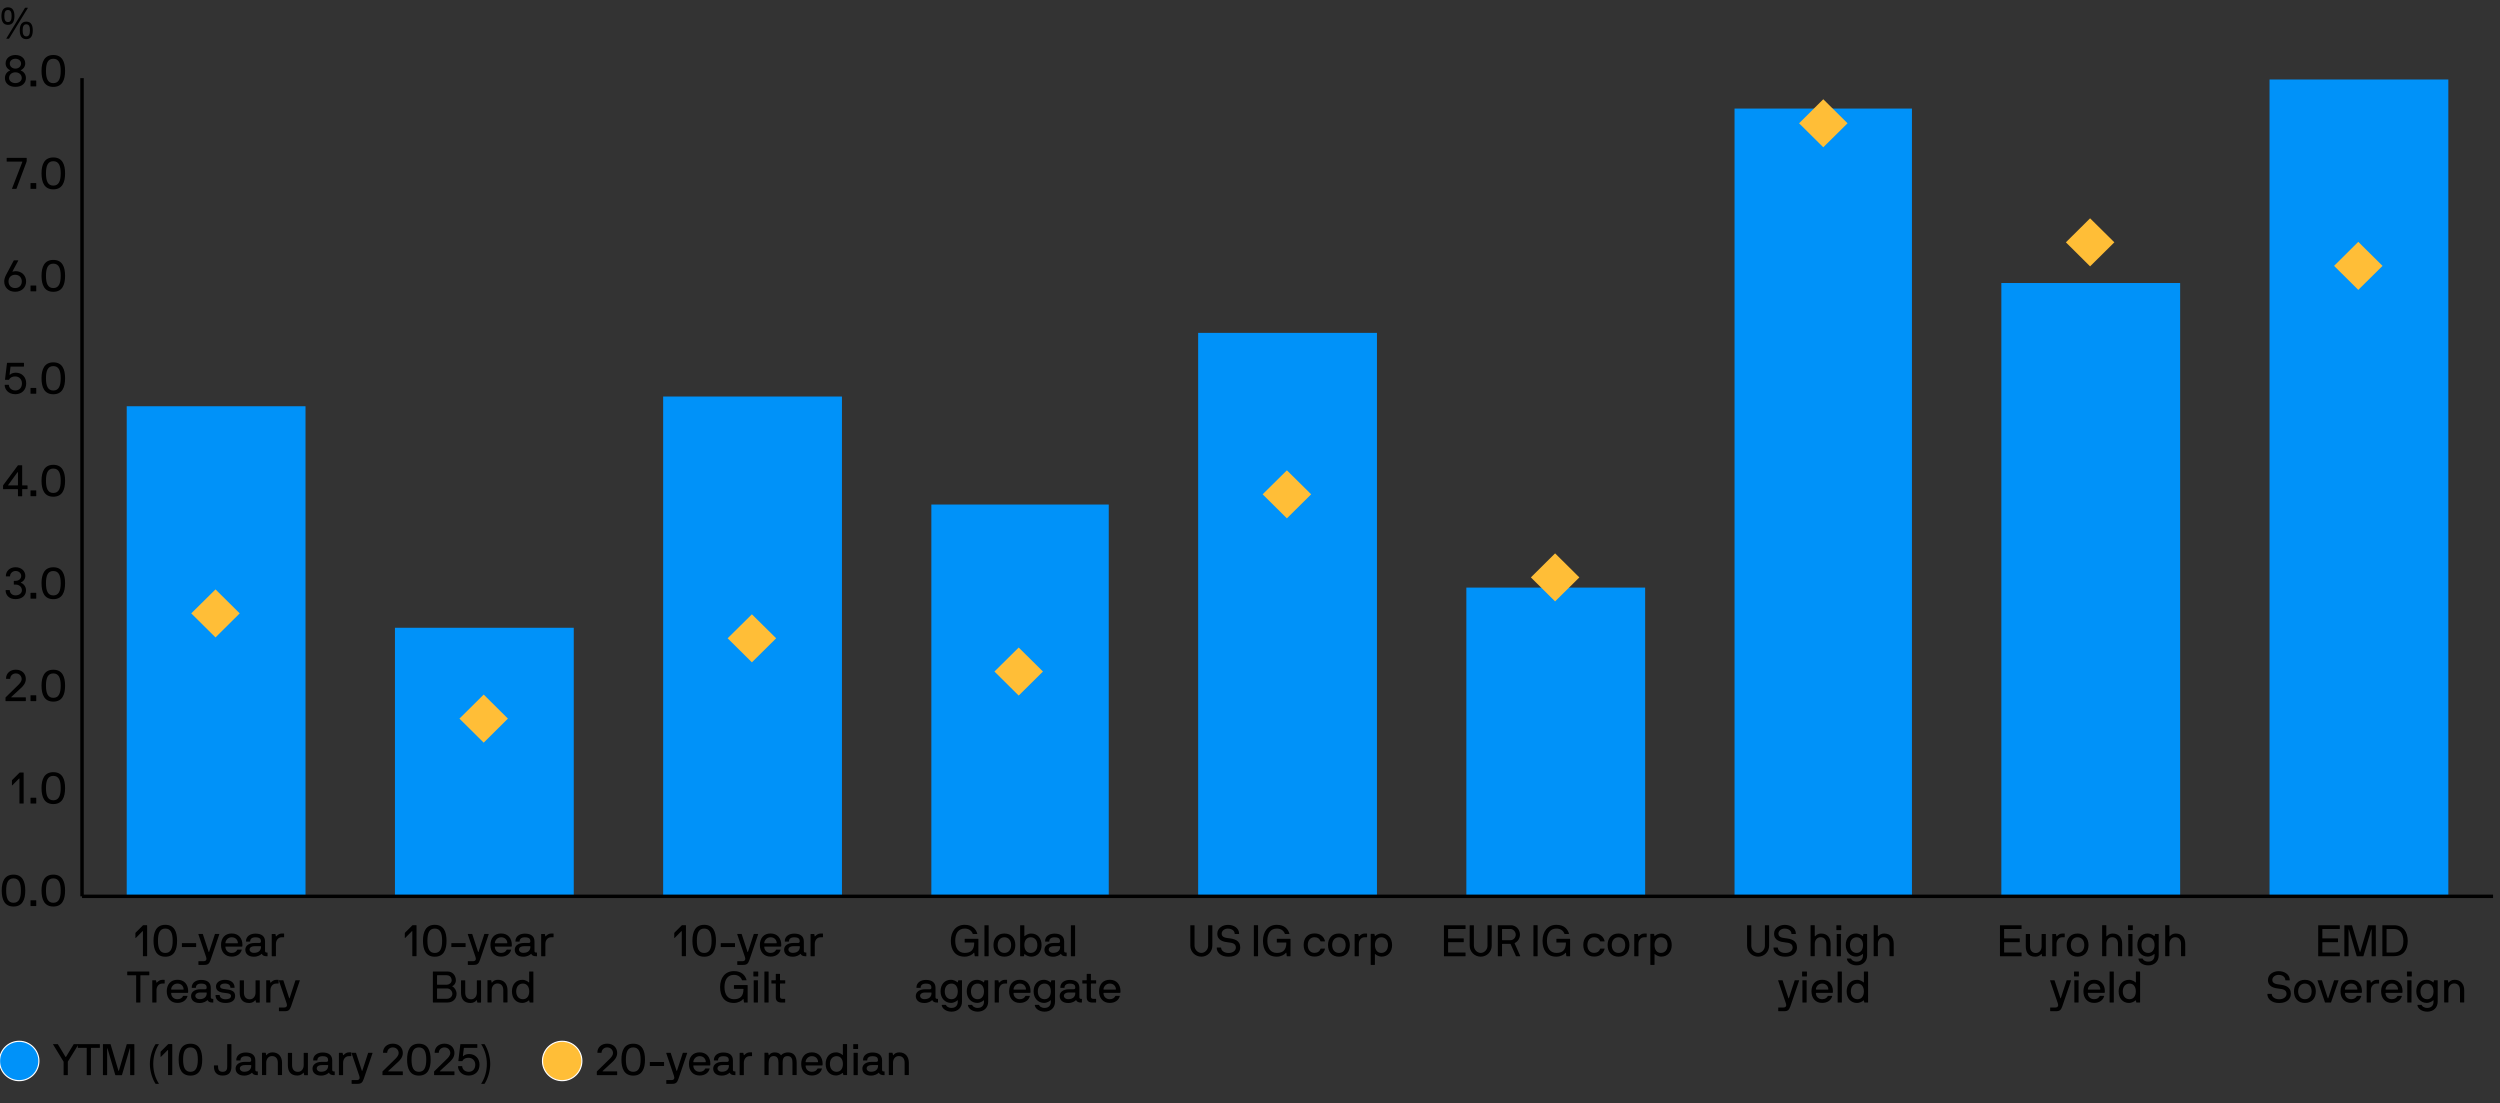 <?xml version="1.0" encoding="UTF-8"?><svg id="Graph" xmlns="http://www.w3.org/2000/svg" viewBox="0 0 540 238.26"><rect x="0" y="0" width="540" height="238.26" fill="#333333" stroke="none"/><path d="M14.68,229.25s-.03.07-.03.1v2.83s-.02.05-.05.05h-.81s-.05-.02-.05-.05v-2.83s-.02-.05-.05-.1l-2.24-3.67s0-.05.03-.05h.96s.06.02.08.05l1.63,2.71s.07.04.1,0l1.64-2.71s.07-.05.09-.05h.94s.05.02.03.05l-2.26,3.67Z"/><path d="M18.73,226.38s-.03-.04-.05-.04h-1.83s-.05-.02-.05-.05v-.71s.02-.05.05-.05h4.67s.05.02.05.05v.71s-.02.05-.05.05h-1.83s-.05.02-.05.05v5.79s-.02.05-.05.05h-.81s-.05-.02-.05-.05v-5.8Z"/><path d="M27.36,225.58s.04-.05.07-.05h1.54s.05.02.05.05v6.6s-.02.05-.05.05h-.81s-.05-.02-.05-.05v-5.69c0-.07-.09-.06-.09,0l-1.67,5.7s-.05.05-.08.05h-1.29s-.07-.02-.08-.05l-1.67-5.7c-.02-.06-.09-.05-.09,0v5.69s-.02.05-.05.05h-.81s-.05-.02-.05-.05v-6.6s.02-.05.05-.05h1.54s.05,0,.07.05l1.69,5.7s.08.05.1,0l1.69-5.7Z"/><path d="M34.31,234.06s0,.05-.03.05h-.64s-.05,0-.07-.05c-.67-1.04-1.2-2.71-1.2-4.24s.53-3.2,1.2-4.24c.02-.04.04-.05.07-.05h.64s.05.02.03.05c-.8,1.25-1.21,2.72-1.21,4.24s.41,3,1.21,4.24Z"/><path d="M36.31,226.84s-.06-.06-.09-.03l-1.46,1.47s-.08.03-.08-.03v-1.01s0-.08.05-.11l1.56-1.56s.07-.05.09-.05h.78s.05.02.05.05v6.6s-.02.05-.05.05h-.81s-.05-.02-.05-.05v-5.33Z"/><path d="M41.14,232.33c-1.92,0-2.55-1.49-2.55-3.45s.63-3.44,2.55-3.44,2.54,1.48,2.54,3.44-.62,3.45-2.54,3.45ZM41.14,226.24c-1.17,0-1.59.95-1.59,2.63s.42,2.64,1.59,2.64,1.59-.97,1.59-2.64-.43-2.63-1.59-2.63Z"/><path d="M47.05,230.13s.05.02.05.05v.16c0,.53.09,1.17.99,1.17s.99-.64.99-1.17v-4.76s.02-.05.05-.05h.81s.05.02.05.05v4.76c0,1.09-.39,1.98-1.9,1.98-1.4,0-1.88-.88-1.88-1.98v-.16s.02-.05.05-.05h.81Z"/><path d="M55.72,232.18s-.02.05-.05.05h-.18c-.54,0-.88-.18-1.01-.48-.02-.05-.07-.04-.09-.02-.23.23-.77.6-1.65.6-1.19,0-1.85-.62-1.85-1.52,0-.83.73-1.45,2.04-1.45h1.02c.21,0,.31-.18.31-.31,0-.39-.05-.91-1.18-.91-.82,0-1.14.38-1.14.87,0,.03-.02.05-.05.05h-.81s-.05-.02-.05-.05c0-1.12.97-1.67,2.04-1.67,1.31,0,2.08.56,2.08,1.72v2.06c0,.14.11.31.31.31h.18s.05.02.05.05v.71ZM54.27,230.11s-.02-.05-.05-.05h-1.28c-.87,0-1.14.4-1.14.73s.33.71.95.71c1.15,0,1.52-.68,1.52-1.26v-.13Z"/><path d="M57.36,227.41s.04.02.05.05l.09.43c0,.06.09.04.1,0,.19-.29.61-.58,1.25-.58,1.38,0,2.07,1.01,2.07,2.24v2.61s-.02.05-.05.05h-.81s-.05-.02-.05-.05v-2.61c0-.72-.32-1.44-1.26-1.44-.8,0-1.25.69-1.25,1.44v2.61s-.02.05-.05.05h-.81s-.05-.02-.05-.05v-4.72s.02-.05.05-.05h.71Z"/><path d="M65.74,232.22s-.04-.02-.05-.05l-.09-.43c-.02-.06-.09-.04-.1,0-.17.25-.64.58-1.25.58-1.57,0-2.07-1.01-2.07-2.24v-2.61s.02-.05.05-.05h.81s.05.02.05.05v2.61c0,.72.32,1.44,1.26,1.44.8,0,1.25-.69,1.25-1.44v-2.61s.02-.05.05-.05h.81s.05.02.05.05v4.72s-.02.05-.05.05h-.71Z"/><path d="M72.32,232.18s-.02.05-.05.05h-.18c-.54,0-.88-.18-1.01-.48-.02-.05-.07-.04-.09-.02-.23.23-.77.6-1.64.6-1.19,0-1.85-.62-1.85-1.52,0-.83.73-1.45,2.04-1.45h1.02c.21,0,.31-.18.31-.31,0-.39-.05-.91-1.18-.91-.82,0-1.14.38-1.14.87,0,.03-.02.05-.05.05h-.81s-.05-.02-.05-.05c0-1.12.97-1.67,2.04-1.67,1.31,0,2.08.56,2.08,1.72v2.06c0,.14.11.31.31.31h.18s.05.02.05.05v.71ZM70.88,230.11s-.02-.05-.05-.05h-1.28c-.87,0-1.14.4-1.14.73s.33.71.95.71c1.15,0,1.52-.68,1.52-1.26v-.13Z"/><path d="M75.36,228.13c-.8,0-1.25.69-1.25,1.44v2.61s-.02.05-.05.05h-.81s-.05-.02-.05-.05v-4.72s.02-.05.05-.05h.71s.04.02.05.05l.09.43c.02.06.08.04.1,0,.32-.32.68-.58,1.15-.58h.48s.05.02.05.05v.71s-.02.05-.05.05h-.48Z"/><path d="M75.94,233.35s.02-.05.05-.05h1.07c.56,0,.73-.36.56-.87l-1.69-4.97s.03-.05.06-.05h.87s.04.02.05.05l1.25,3.82c.02.06.08.06.1,0l1.25-3.82s.02-.05.05-.05h.86s.06.02.05.05l-1.9,5.59c-.27.77-.56,1.06-1.33,1.06h-1.24s-.05-.02-.05-.05v-.71Z"/><path d="M82.62,231.51c0-.06,0-.09.04-.12l2.64-2.58c.21-.2.82-.77.81-1.36,0-.5-.37-1.21-1.26-1.21-.72,0-1.21.54-1.21,1.12,0,.03-.02.05-.05.05h-.81s-.05-.02-.05-.05c0-1.14.89-1.93,2.11-1.93,1.37,0,2.17.91,2.17,2.02,0,.97-.7,1.64-1.06,1.96l-2.09,1.93s-.02.08.04.08h3.06s.05.02.05.05v.71s-.02.05-.05.05h-4.3s-.05-.02-.05-.05v-.67Z"/><path d="M90.48,232.33c-1.92,0-2.55-1.49-2.55-3.45s.63-3.44,2.55-3.44,2.54,1.48,2.54,3.44-.62,3.45-2.54,3.45ZM90.48,226.24c-1.17,0-1.59.95-1.59,2.63s.42,2.64,1.59,2.64,1.59-.97,1.59-2.64-.43-2.63-1.59-2.63Z"/><path d="M93.77,231.51c0-.06,0-.09.04-.12l2.64-2.58c.21-.2.82-.77.81-1.36,0-.5-.37-1.21-1.26-1.21-.72,0-1.21.54-1.21,1.12,0,.03-.02.05-.05.05h-.81s-.05-.02-.05-.05c0-1.14.89-1.93,2.11-1.93,1.37,0,2.17.91,2.17,2.02,0,.97-.7,1.64-1.06,1.96l-2.09,1.93s-.02.08.04.08h3.06s.05.02.05.05v.71s-.02.05-.05.05h-4.3s-.05-.02-.05-.05v-.67Z"/><path d="M100.26,226.34s-.06,0-.07.06l-.2,1.67c0,.07.07.07.09.05.16-.22.63-.45,1.25-.45,1.31,0,2.25.95,2.25,2.3,0,1.44-.97,2.35-2.35,2.35-1.64,0-2.3-1.18-2.3-1.98,0-.03.02-.05.05-.05h.81s.05,0,.05.05c0,.5.48,1.17,1.4,1.17.84,0,1.42-.59,1.42-1.54,0-.85-.6-1.49-1.44-1.49-.57,0-1.07.17-1.32.67-.02.04-.04.05-.06.05h-.79s-.05-.02-.05-.05l.43-3.57s.03-.05.06-.05h3.56s.05.02.05.05v.72s-.03.04-.06.04h-2.78Z"/><path d="M103.95,225.58s0-.05.03-.05h.64s.05,0,.07.05c.67,1.04,1.2,2.71,1.2,4.24s-.53,3.2-1.2,4.24c-.02.04-.04.05-.07.05h-.64s-.05-.02-.03-.05c.8-1.25,1.21-2.72,1.21-4.24s-.41-2.99-1.21-4.24Z"/><path d="M128.92,231.51c0-.06,0-.09.04-.12l2.64-2.58c.21-.2.82-.77.81-1.36,0-.5-.37-1.21-1.26-1.21-.72,0-1.21.54-1.21,1.12,0,.03-.02.05-.05.05h-.81s-.05-.02-.05-.05c0-1.14.89-1.93,2.11-1.93,1.37,0,2.17.91,2.17,2.02,0,.97-.7,1.64-1.06,1.96l-2.09,1.93s-.02.08.04.08h3.06s.05.02.05.05v.71s-.02.05-.05.05h-4.3s-.05-.02-.05-.05v-.67Z"/><path d="M136.78,232.33c-1.92,0-2.55-1.49-2.55-3.45s.63-3.44,2.55-3.44,2.54,1.48,2.54,3.44-.62,3.45-2.54,3.45ZM136.78,226.24c-1.17,0-1.59.95-1.59,2.63s.42,2.64,1.59,2.64,1.59-.97,1.59-2.64-.43-2.63-1.59-2.63Z"/><path d="M140.41,230.25s-.05-.02-.05-.05v-.76s.02-.05.05-.05h2.98s.05.02.05.05v.76s-.02.05-.05.05h-2.98Z"/><path d="M143.91,233.35s.02-.05.05-.05h1.07c.56,0,.73-.36.56-.87l-1.69-4.97s.03-.05.06-.05h.87s.04.02.05.05l1.25,3.82c.02.06.08.06.1,0l1.25-3.82s.02-.05.05-.05h.86s.06.02.05.05l-1.9,5.59c-.27.77-.56,1.06-1.33,1.06h-1.24s-.05-.02-.05-.05v-.71Z"/><path d="M149.81,230.14s-.05.02-.05.05c0,.69.5,1.32,1.35,1.32.67,0,1.01-.29,1.21-.67.02-.04.04-.05.07-.05h.85s.06,0,.05.05c-.25.93-1.09,1.47-2.17,1.47-1.43,0-2.31-1.02-2.31-2.5s.84-2.5,2.31-2.5,2.32,1.02,2.32,2.5c0,.1,0,.19-.03.27,0,.03-.04.06-.07.06h-3.53ZM151.11,228.13c-.92,0-1.35.81-1.35,1.25,0,.03.03.05.05.05h2.59s.05-.02.05-.05c0-.54-.39-1.25-1.33-1.25Z"/><path d="M158.88,232.18s-.02.05-.05.05h-.18c-.54,0-.88-.18-1.01-.48-.02-.05-.07-.04-.09-.02-.23.23-.77.6-1.65.6-1.19,0-1.85-.62-1.85-1.52,0-.83.73-1.45,2.04-1.45h1.02c.21,0,.31-.18.31-.31,0-.39-.05-.91-1.18-.91-.82,0-1.14.38-1.14.87,0,.03-.02.05-.05.05h-.81s-.05-.02-.05-.05c0-1.12.97-1.67,2.04-1.67,1.31,0,2.08.56,2.08,1.72v2.06c0,.14.11.31.31.31h.18s.05.02.05.05v.71ZM157.44,230.11s-.02-.05-.05-.05h-1.28c-.87,0-1.14.4-1.14.73s.33.71.95.71c1.15,0,1.52-.68,1.52-1.26v-.13Z"/><path d="M161.92,228.13c-.8,0-1.25.69-1.25,1.44v2.61s-.02.05-.05.05h-.81s-.05-.02-.05-.05v-4.72s.02-.05.05-.05h.71s.04.02.05.05l.09.43c.02.06.08.04.1,0,.32-.32.68-.58,1.15-.58h.48s.05.02.05.05v.71s-.02.05-.05.05h-.48Z"/><path d="M165.9,227.41s.04.02.05.05l.09.43c.02.06.1.04.11,0,.17-.34.67-.57,1.13-.57.67,0,1.03.14,1.38.57.04.05.07.05.11,0,.36-.42.98-.57,1.44-.57,1.24,0,1.87.82,1.87,2.24v2.61s-.02.05-.05.05h-.81s-.05-.02-.05-.05v-2.61c0-.72-.12-1.44-1.06-1.44s-1.06.69-1.06,1.44v2.61s0,.03-.02.04c0,0-.02,0-.03,0h-.82s-.03,0-.03-.02c0,0,0-.02,0-.03v-2.61c0-.74-.16-1.44-1.06-1.44-.8,0-1.06.69-1.06,1.44v2.61s-.02.05-.05.05h-.81s-.05-.02-.05-.05v-4.72s.02-.05.05-.05h.71Z"/><path d="M174.06,230.14s-.05.02-.05.05c0,.69.5,1.32,1.35,1.32.67,0,1.01-.29,1.21-.67.02-.04.04-.05.07-.05h.85s.06,0,.05.05c-.25.93-1.09,1.47-2.17,1.47-1.43,0-2.31-1.02-2.31-2.5s.84-2.5,2.31-2.5,2.32,1.02,2.32,2.5c0,.1,0,.19-.03.27,0,.03-.04.06-.07.06h-3.53ZM175.36,228.13c-.92,0-1.35.81-1.35,1.25,0,.03.03.05.05.05h2.59s.05-.02.05-.05c0-.54-.39-1.25-1.33-1.25Z"/><path d="M182.21,232.22s-.04-.02-.05-.05l-.1-.38c-.02-.06-.07-.05-.1-.02-.26.26-.88.54-1.36.54-1.39,0-2.26-1.02-2.26-2.5s.87-2.5,2.26-2.5c.67,0,1.25.41,1.36.54.05.06.1.02.1-.02v-2.26s.02-.05.05-.05h.81s.05.02.05.05v6.6s-.02.05-.05.05h-.71ZM180.71,231.51c.87,0,1.36-.7,1.36-1.69s-.49-1.69-1.36-1.69c-.91,0-1.45.7-1.45,1.69s.54,1.69,1.45,1.69Z"/><path d="M184.35,226.59s-.05-.02-.05-.05v-.96s.02-.05.05-.05h.95s.05.02.05.05v.96s-.02.05-.05.05h-.95ZM185.28,232.18s-.02.05-.05.05h-.81s-.05-.02-.05-.05v-4.72s.02-.05.05-.05h.81s.05.02.05.05v4.72Z"/><path d="M191.1,232.18s-.02.05-.05.05h-.18c-.54,0-.88-.18-1.01-.48-.02-.05-.07-.04-.09-.02-.23.23-.77.6-1.65.6-1.19,0-1.85-.62-1.85-1.52,0-.83.73-1.45,2.04-1.45h1.02c.21,0,.31-.18.31-.31,0-.39-.05-.91-1.18-.91-.82,0-1.14.38-1.14.87,0,.03-.02.05-.05.05h-.81s-.05-.02-.05-.05c0-1.12.97-1.67,2.04-1.67,1.31,0,2.08.56,2.08,1.72v2.06c0,.14.11.31.31.31h.18s.05.02.05.05v.71ZM189.66,230.11s-.02-.05-.05-.05h-1.28c-.87,0-1.14.4-1.14.73s.33.71.95.71c1.15,0,1.52-.68,1.52-1.26v-.13Z"/><path d="M192.75,227.41s.04.02.05.05l.09.43c0,.06.09.04.1,0,.19-.29.61-.58,1.25-.58,1.38,0,2.07,1.01,2.07,2.24v2.61s-.02.05-.05.05h-.81s-.05-.02-.05-.05v-2.61c0-.72-.32-1.44-1.26-1.44-.8,0-1.25.69-1.25,1.44v2.61s-.02.05-.05.05h-.81s-.05-.02-.05-.05v-4.72s.02-.05.05-.05h.71Z"/><circle cx="4.15" cy="229.17" r="4.25" style="fill:#0092f9; stroke:#fff; stroke-miterlimit:10; stroke-width:.25px;"/><circle cx="121.43" cy="229.17" r="4.25" style="fill:#ffbe37; stroke:#fff; stroke-miterlimit:10; stroke-width:.25px;"/><path d="M490.22,17.17h38.62v176.44h-38.62V17.17ZM432.29,61.13h38.62v132.48h-38.62V61.13ZM374.66,23.45h38.32v170.16h-38.32V23.45ZM316.73,126.92h38.62v66.69h-38.62v-66.69ZM258.8,71.9h38.62v121.72h-38.62v-121.72ZM201.17,108.98h38.32v84.63h-38.32v-84.63ZM143.24,85.65h38.62v107.96h-38.62v-107.96ZM85.31,135.6h38.62v58.02h-38.62v-58.02ZM27.37,87.75h38.62v105.87H27.37v-105.87Z" style="fill:#0092f9;"/><rect x="17.72" y="16.27" width="520.78" height="177.64" style="fill:none;"/><line x1="17.72" y1="193.61" x2="17.72" y2="16.87" style="fill:none; stroke:#000; stroke-linejoin:round; stroke-width:.75px;"/><rect x="-.9" y="9.69" width="545.37" height="202.16" style="fill:none;"/><line x1="17.72" y1="193.61" x2="538.5" y2="193.61" style="fill:none; stroke:#000; stroke-linejoin:round; stroke-width:.75px;"/><rect x="-.9" y="9.69" width="545.37" height="202.16" style="fill:none;"/><polygon points="46.55 128.01 51.07 132.49 46.55 136.98 42.02 132.49 46.55 128.01" style="fill:#ffbe37; stroke:#ffbe37; stroke-miterlimit:10;"/><polygon points="104.48 150.73 109 155.22 104.48 159.71 99.95 155.22 104.48 150.73" style="fill:#ffbe37; stroke:#ffbe37; stroke-miterlimit:10;"/><polygon points="162.41 133.39 166.94 137.87 162.41 142.36 157.88 137.87 162.41 133.39" style="fill:#ffbe37; stroke:#ffbe37; stroke-miterlimit:10;"/><polygon points="220.04 140.57 224.57 145.05 220.04 149.54 215.51 145.05 220.04 140.57" style="fill:#ffbe37; stroke:#ffbe37; stroke-miterlimit:10;"/><polygon points="277.97 102.29 282.5 106.77 277.97 111.26 273.44 106.77 277.97 102.29" style="fill:#ffbe37; stroke:#ffbe37; stroke-miterlimit:10;"/><polygon points="335.9 120.23 340.43 124.72 335.9 129.2 331.38 124.72 335.9 120.23" style="fill:#ffbe37; stroke:#ffbe37; stroke-miterlimit:10;"/><polygon points="393.83 22.14 398.36 26.63 393.83 31.11 389.31 26.63 393.83 22.14" style="fill:#ffbe37; stroke:#ffbe37; stroke-miterlimit:10;"/><polygon points="451.46 47.86 455.99 52.34 451.46 56.83 446.94 52.34 451.46 47.86" style="fill:#ffbe37; stroke:#ffbe37; stroke-miterlimit:10;"/><polygon points="509.39 52.94 513.92 57.43 509.39 61.91 504.87 57.43 509.39 52.94" style="fill:#ffbe37; stroke:#ffbe37; stroke-miterlimit:10;"/><rect x="-.9" y="9.69" width="545.37" height="202.16" style="fill:none;"/><path d="M2.92,195.81c-1.92,0-2.55-1.49-2.55-3.45s.63-3.44,2.55-3.44,2.54,1.48,2.54,3.44-.62,3.45-2.54,3.45ZM2.92,189.73c-1.17,0-1.59.95-1.59,2.63s.42,2.64,1.59,2.64,1.59-.97,1.59-2.64-.43-2.63-1.59-2.63Z"/><path d="M6.64,195.71s-.05-.02-.05-.05v-1.16s.02-.05.05-.05h1.14s.05.02.05.05v1.16s-.02.05-.05.05h-1.14Z"/><path d="M11.52,195.81c-1.92,0-2.55-1.49-2.55-3.45s.63-3.44,2.55-3.44,2.54,1.48,2.54,3.44-.62,3.45-2.54,3.45ZM11.52,189.73c-1.17,0-1.59.95-1.59,2.63s.42,2.64,1.59,2.64,1.59-.97,1.59-2.64-.43-2.63-1.59-2.63Z"/><rect x="-.9" y="9.69" width="545.37" height="202.16" style="fill:none;"/><path d="M4.21,168.19s-.06-.06-.09-.03l-1.46,1.47s-.08.03-.08-.03v-1.01s0-.08.05-.11l1.56-1.56s.07-.05.09-.05h.78s.05.02.05.05v6.6s-.02.05-.05.05h-.81s-.05-.02-.05-.05v-5.33Z"/><path d="M6.64,173.57s-.05-.02-.05-.05v-1.16s.02-.05.05-.05h1.14s.05.02.05.05v1.16s-.02.05-.05.05h-1.14Z"/><path d="M11.52,173.68c-1.92,0-2.55-1.49-2.55-3.45s.63-3.44,2.55-3.44,2.54,1.48,2.54,3.44-.62,3.45-2.54,3.45ZM11.52,167.59c-1.17,0-1.59.95-1.59,2.63s.42,2.64,1.59,2.64,1.59-.97,1.59-2.64-.43-2.63-1.59-2.63Z"/><rect x="-.9" y="9.69" width="545.37" height="202.16" style="fill:none;"/><path d="M1.19,150.73c0-.06,0-.09.04-.12l2.64-2.58c.21-.2.82-.77.81-1.36,0-.49-.37-1.21-1.26-1.21-.72,0-1.21.54-1.21,1.12,0,.03-.02.05-.05.05h-.81s-.05-.02-.05-.05c0-1.14.89-1.93,2.11-1.93,1.37,0,2.17.91,2.17,2.01,0,.97-.7,1.64-1.06,1.96l-2.09,1.93s-.02.08.04.08h3.06s.05.02.05.05v.71s-.02.05-.05.05H1.24s-.05-.02-.05-.05v-.67Z"/><path d="M6.64,151.44s-.05-.02-.05-.05v-1.16s.02-.05.05-.05h1.14s.05.02.05.05v1.16s-.02.05-.05.05h-1.14Z"/><path d="M11.52,151.55c-1.92,0-2.55-1.49-2.55-3.45s.63-3.44,2.55-3.44,2.54,1.48,2.54,3.44-.62,3.45-2.54,3.45ZM11.52,145.46c-1.17,0-1.59.95-1.59,2.63s.42,2.64,1.59,2.64,1.59-.97,1.59-2.64-.43-2.63-1.59-2.63Z"/><rect x="-.9" y="9.69" width="545.37" height="202.16" style="fill:none;"/><path d="M2.98,125.51s.02-.05.05-.05h.33c.72,0,1.22-.45,1.22-1.06,0-.56-.48-1.07-1.22-1.07-.69,0-1.2.57-1.19,1.12,0,.03-.02.05-.05.05h-.81s-.05-.02-.05-.05c0-1.11.87-1.92,2.09-1.93,1.26,0,2.12.81,2.12,1.88,0,.89-.72,1.34-.94,1.39-.06,0-.06.09,0,.1.33.08,1.09.63,1.09,1.62,0,1.11-.86,1.9-2.27,1.9s-2.14-.88-2.14-1.9c0-.03.02-.05.05-.05h.81s.05.02.05.05c0,.51.4,1.09,1.24,1.09.78,0,1.37-.48,1.37-1.09,0-.75-.6-1.24-1.37-1.24h-.33s-.05-.02-.05-.05v-.71Z"/><path d="M6.64,129.31s-.05-.02-.05-.05v-1.16s.02-.05.05-.05h1.14s.05.02.05.05v1.16s-.02.05-.05.05h-1.14Z"/><path d="M11.52,129.42c-1.92,0-2.55-1.49-2.55-3.45s.63-3.44,2.55-3.44,2.54,1.48,2.54,3.44-.62,3.45-2.54,3.45ZM11.52,123.34c-1.17,0-1.59.95-1.59,2.63s.42,2.64,1.59,2.64,1.59-.97,1.59-2.64-.43-2.63-1.59-2.63Z"/><rect x="-.9" y="9.69" width="545.37" height="202.16" style="fill:none;"/><path d="M4.74,100.49s.05.02.05.05v4.26s.02.05.05.05h1.06s.05.02.05.05v.71s-.02.05-.05.05h-1.06s-.05.02-.05.05v1.44s-.02.05-.05.05h-.81s-.05-.02-.05-.05v-1.44s-.02-.05-.05-.05H.71s-.05-.02-.05-.05v-.67c0-.09.02-.12.03-.14l3.16-4.26s.07-.05.09-.05h.8ZM1.74,104.78s0,.07.05.07h2.04s.05-.02.05-.05v-2.79s-.07-.05-.1,0l-2.04,2.79Z"/><path d="M6.64,107.18s-.05-.02-.05-.05v-1.16s.02-.05.05-.05h1.14s.05.02.05.05v1.16s-.02.05-.05.05h-1.14Z"/><path d="M11.52,107.29c-1.92,0-2.55-1.49-2.55-3.45s.63-3.44,2.55-3.44,2.54,1.48,2.54,3.44-.62,3.45-2.54,3.45ZM11.52,101.21c-1.17,0-1.59.95-1.59,2.63s.42,2.64,1.59,2.64,1.59-.97,1.59-2.64-.43-2.63-1.59-2.63Z"/><rect x="-.9" y="9.69" width="545.37" height="202.16" style="fill:none;"/><path d="M2.34,79.17s-.06,0-.07.06l-.2,1.67c0,.07.07.07.09.05.16-.22.63-.45,1.25-.45,1.31,0,2.25.95,2.25,2.3,0,1.44-.97,2.35-2.35,2.35-1.64,0-2.3-1.18-2.3-1.98,0-.03.02-.05.05-.05h.81s.05,0,.05.05c0,.5.48,1.17,1.4,1.17.84,0,1.42-.59,1.42-1.54,0-.85-.6-1.49-1.44-1.49-.57,0-1.07.17-1.32.68-.02.04-.04.05-.06.05h-.79s-.05-.02-.05-.05l.43-3.57s.03-.05.06-.05h3.56s.05.02.05.05v.72s-.03.04-.06.04h-2.78Z"/><path d="M6.64,85.05s-.05-.02-.05-.05v-1.16s.02-.05.05-.05h1.14s.05.02.05.05v1.16s-.02.05-.05.05h-1.14Z"/><path d="M11.52,85.16c-1.92,0-2.55-1.49-2.55-3.45s.63-3.44,2.55-3.44,2.54,1.48,2.54,3.44-.62,3.45-2.54,3.45ZM11.52,79.08c-1.17,0-1.59.95-1.59,2.63s.42,2.64,1.59,2.64,1.59-.97,1.59-2.64-.43-2.63-1.59-2.63Z"/><rect x="-.9" y="9.69" width="545.37" height="202.16" style="fill:none;"/><path d="M2.69,58.63s.02.08.06.06c.03-.02.31-.12.62-.12,1.29,0,2.27.92,2.27,2.22,0,1.24-.88,2.23-2.37,2.23s-2.36-1-2.36-2.23c0-.35.12-.89.41-1.43l1.64-3.08s.05-.05.08-.05h.86s.06.03.04.07l-1.25,2.33ZM3.27,59.35c-.96,0-1.43.68-1.43,1.44s.47,1.43,1.43,1.43,1.44-.67,1.44-1.43-.48-1.44-1.44-1.44Z"/><path d="M6.64,62.93s-.05-.02-.05-.05v-1.16s.02-.05.05-.05h1.14s.05.02.05.05v1.16s-.02.05-.05.05h-1.14Z"/><path d="M11.52,63.03c-1.92,0-2.55-1.49-2.55-3.45s.63-3.44,2.55-3.44,2.54,1.48,2.54,3.44-.62,3.45-2.54,3.45ZM11.52,56.95c-1.17,0-1.59.95-1.59,2.63s.42,2.64,1.59,2.64,1.59-.97,1.59-2.64-.43-2.63-1.59-2.63Z"/><rect x="-.9" y="9.69" width="545.37" height="202.16" style="fill:none;"/><path d="M5.76,34.79c0,.09,0,.12-.03.17l-2.17,5.79s-.03.05-.06.05h-.87s-.05-.02-.04-.05l2.24-5.79s0-.05-.04-.05H1.49s-.05-.02-.05-.05v-.71s.02-.05.05-.05h4.23s.05.02.05.05v.64Z"/><path d="M6.64,40.8s-.05-.02-.05-.05v-1.16s.02-.05.05-.05h1.14s.05.02.05.05v1.16s-.02.05-.05.05h-1.14Z"/><path d="M11.52,40.9c-1.92,0-2.55-1.49-2.55-3.45s.63-3.44,2.55-3.44,2.54,1.48,2.54,3.44-.62,3.45-2.54,3.45ZM11.52,34.82c-1.17,0-1.59.95-1.59,2.63s.42,2.64,1.59,2.64,1.59-.97,1.59-2.64-.43-2.63-1.59-2.63Z"/><rect x="-.9" y="9.69" width="545.37" height="202.16" style="fill:none;"/><path d="M1.06,16.86c0-1.04.77-1.51,1.09-1.62.06,0,.06-.09,0-.09-.22-.07-.94-.54-.94-1.44,0-1.07.86-1.83,2.12-1.83s2.12.76,2.12,1.83c0,.89-.72,1.37-.94,1.44-.06,0-.06.09,0,.09.32.1,1.09.58,1.09,1.62,0,1.11-.86,1.9-2.27,1.9s-2.27-.79-2.27-1.9ZM4.7,16.86c0-.75-.6-1.24-1.37-1.24s-1.37.48-1.37,1.24c0,.62.59,1.09,1.37,1.09s1.37-.48,1.37-1.09ZM3.33,12.69c-.74,0-1.22.47-1.22,1.03,0,.61.49,1.1,1.22,1.1s1.22-.49,1.22-1.1c0-.56-.48-1.03-1.22-1.03Z"/><path d="M6.64,18.66s-.05-.02-.05-.05v-1.16s.02-.05.05-.05h1.14s.05.02.05.05v1.16s-.02.05-.05.05h-1.14Z"/><path d="M11.52,18.77c-1.92,0-2.55-1.49-2.55-3.45s.63-3.44,2.55-3.44,2.54,1.48,2.54,3.44-.62,3.45-2.54,3.45ZM11.52,12.69c-1.17,0-1.59.95-1.59,2.63s.42,2.64,1.59,2.64,1.59-.97,1.59-2.64-.43-2.63-1.59-2.63Z"/><rect x="-.9" y="9.69" width="545.37" height="202.16" style="fill:none;"/><path d="M30.88,201.16s-.06-.06-.09-.03l-1.46,1.47s-.08.03-.08-.03v-1.01s0-.08.05-.11l1.56-1.56s.07-.05.09-.05h.78s.05.02.05.05v6.6s-.02.05-.05.05h-.81s-.05-.02-.05-.05v-5.33Z"/><path d="M35.71,206.65c-1.92,0-2.55-1.49-2.55-3.45s.63-3.44,2.55-3.44,2.54,1.48,2.54,3.44-.62,3.45-2.54,3.45ZM35.71,200.57c-1.17,0-1.59.95-1.59,2.63s.42,2.64,1.59,2.64,1.59-.97,1.59-2.64-.43-2.63-1.59-2.63Z"/><path d="M39.34,204.57s-.05-.02-.05-.05v-.76s.02-.05.05-.05h2.98s.05.02.05.05v.76s-.02.05-.05.05h-2.98Z"/><path d="M42.85,207.67s.02-.05.05-.05h1.07c.56,0,.73-.36.56-.87l-1.69-4.97s.03-.05.06-.05h.87s.04.02.05.05l1.25,3.82c.02.06.08.06.1,0l1.25-3.82s.02-.05.05-.05h.86s.06.02.05.05l-1.9,5.59c-.27.77-.56,1.05-1.33,1.05h-1.24s-.05-.02-.05-.05v-.71Z"/><path d="M48.74,204.46s-.05.02-.05.05c0,.69.5,1.32,1.35,1.32.67,0,1.01-.29,1.21-.67.02-.04.04-.05.07-.05h.85s.06,0,.05.05c-.25.93-1.09,1.47-2.17,1.47-1.43,0-2.31-1.02-2.31-2.5s.84-2.5,2.31-2.5,2.32,1.02,2.32,2.5c0,.1,0,.19-.03.27,0,.03-.04.06-.07.06h-3.53ZM50.04,202.45c-.92,0-1.35.81-1.35,1.25,0,.03.03.05.05.05h2.59s.05-.02.05-.05c0-.54-.39-1.25-1.33-1.25Z"/><path d="M57.81,206.5s-.02.05-.05.05h-.18c-.54,0-.88-.18-1.01-.48-.02-.05-.07-.04-.09-.02-.23.23-.77.6-1.64.6-1.19,0-1.85-.62-1.85-1.52,0-.83.73-1.45,2.04-1.45h1.02c.21,0,.31-.18.31-.31,0-.39-.05-.91-1.18-.91-.82,0-1.14.38-1.14.87,0,.03-.02.05-.05.05h-.81s-.05-.02-.05-.05c0-1.12.97-1.67,2.04-1.67,1.31,0,2.08.56,2.08,1.72v2.06c0,.14.11.31.31.31h.18s.05.02.05.05v.71ZM56.37,204.43s-.02-.05-.05-.05h-1.28c-.87,0-1.14.4-1.14.73s.33.71.95.71c1.15,0,1.52-.68,1.52-1.26v-.13Z"/><path d="M60.85,202.45c-.8,0-1.25.69-1.25,1.44v2.61s-.02.05-.05.05h-.81s-.05-.02-.05-.05v-4.71s.02-.05.05-.05h.71s.04.02.05.05l.09.43c.02.06.08.04.1,0,.32-.32.68-.58,1.15-.58h.48s.05.02.05.05v.71s-.02.05-.05.05h-.48Z"/><path d="M29.41,210.7s-.03-.04-.05-.04h-1.83s-.05-.02-.05-.05v-.71s.02-.05.05-.05h4.67s.05.02.05.05v.71s-.02.05-.05.05h-1.83s-.05.02-.05.05v5.79s-.02.05-.05.05h-.81s-.05-.02-.05-.05v-5.8Z"/><path d="M35.05,212.45c-.8,0-1.25.69-1.25,1.44v2.61s-.02.05-.05.05h-.81s-.05-.02-.05-.05v-4.71s.02-.05.05-.05h.71s.04.02.05.05l.09.43c.02.06.08.04.1,0,.32-.32.68-.58,1.15-.58h.48s.05.02.05.05v.71s-.02.05-.05.05h-.48Z"/><path d="M37.02,214.46s-.05.02-.05.05c0,.69.5,1.32,1.35,1.32.67,0,1.01-.29,1.21-.67.02-.04.04-.05.07-.05h.85s.06,0,.05.05c-.25.93-1.09,1.47-2.17,1.47-1.43,0-2.31-1.02-2.31-2.5s.84-2.5,2.31-2.5,2.32,1.02,2.32,2.5c0,.1,0,.19-.03.27,0,.03-.04.06-.07.06h-3.53ZM38.32,212.45c-.92,0-1.35.81-1.35,1.25,0,.03.03.05.05.05h2.59s.05-.02.05-.05c0-.54-.39-1.25-1.33-1.25Z"/><path d="M46.1,216.5s-.02.05-.05.05h-.18c-.54,0-.88-.18-1.01-.48-.02-.05-.07-.04-.09-.02-.23.23-.77.6-1.65.6-1.19,0-1.85-.62-1.85-1.52,0-.83.73-1.45,2.04-1.45h1.02c.21,0,.31-.18.31-.31,0-.39-.05-.91-1.18-.91-.82,0-1.14.38-1.14.87,0,.03-.02.05-.05.05h-.81s-.05-.02-.05-.05c0-1.12.97-1.67,2.04-1.67,1.31,0,2.08.56,2.08,1.72v2.06c0,.14.11.31.31.31h.18s.05.02.05.05v.71ZM44.65,214.43s-.02-.05-.05-.05h-1.28c-.87,0-1.14.4-1.14.73s.33.71.95.71c1.15,0,1.52-.68,1.52-1.26v-.13Z"/><path d="M49.81,213.36s-.05-.02-.05-.05c0-.52-.42-.87-1.19-.87-.71,0-1.03.31-1.03.61,0,.54.68.55,1.16.62.95.13,2.09.22,2.09,1.44,0,1.08-.9,1.53-2.09,1.53-1.44,0-2.15-.76-2.15-1.67,0-.03.02-.05.05-.05h.8s.06.02.06.05c0,.48.48.87,1.25.87.48,0,1.19-.1,1.19-.72,0-.54-.79-.58-1.19-.63-.91-.1-2.06-.25-2.06-1.43,0-.78.75-1.42,1.93-1.42s2.09.55,2.09,1.67c0,.03,0,.05-.04.05h-.82Z"/><path d="M55.34,216.55s-.04-.02-.05-.05l-.09-.43c-.02-.06-.09-.04-.1,0-.17.25-.64.58-1.25.58-1.57,0-2.07-1.01-2.07-2.24v-2.61s.02-.05.05-.05h.81s.05.02.05.05v2.61c0,.72.32,1.44,1.26,1.44.8,0,1.25-.69,1.25-1.44v-2.61s.02-.05.05-.05h.81s.05.02.05.05v4.71s-.02.05-.05.05h-.71Z"/><path d="M59.66,212.45c-.8,0-1.25.69-1.25,1.44v2.61s-.02.05-.05.05h-.81s-.05-.02-.05-.05v-4.71s.02-.05.05-.05h.71s.04.02.05.05l.09.43c.02.06.08.04.1,0,.32-.32.68-.58,1.15-.58h.48s.05.02.05.05v.71s-.02.05-.05.05h-.48Z"/><path d="M60.24,217.67s.02-.05.05-.05h1.07c.56,0,.73-.36.56-.87l-1.69-4.97s.03-.05.06-.05h.87s.04.02.05.05l1.25,3.82c.02.06.08.06.1,0l1.25-3.82s.02-.05.05-.05h.86s.06.02.05.05l-1.9,5.59c-.27.77-.56,1.05-1.33,1.05h-1.24s-.05-.02-.05-.05v-.71Z"/><rect x="-.9" y="9.69" width="545.37" height="202.16" style="fill:none;"/><rect x="-.9" y="9.69" width="545.37" height="202.16" style="fill:none;"/><path d="M89.07,201.16s-.06-.06-.09-.03l-1.46,1.47s-.08.03-.08-.03v-1.01s0-.08.05-.11l1.56-1.56s.07-.05.09-.05h.78s.05.02.05.05v6.6s-.02.05-.05.05h-.81s-.05-.02-.05-.05v-5.33Z"/><path d="M93.91,206.65c-1.92,0-2.55-1.49-2.55-3.45s.63-3.44,2.55-3.44,2.54,1.48,2.54,3.44-.62,3.45-2.54,3.45ZM93.91,200.57c-1.17,0-1.59.95-1.59,2.63s.42,2.64,1.59,2.64,1.59-.97,1.59-2.64-.43-2.63-1.59-2.63Z"/><path d="M97.54,204.57s-.05-.02-.05-.05v-.76s.02-.05.05-.05h2.98s.05.02.05.05v.76s-.02.05-.05.05h-2.98Z"/><path d="M101.04,207.67s.02-.05.05-.05h1.07c.56,0,.73-.36.56-.87l-1.69-4.97s.03-.05.06-.05h.87s.04.02.05.05l1.25,3.82c.02.06.08.06.1,0l1.25-3.82s.02-.05.05-.05h.86s.06.02.05.05l-1.9,5.59c-.27.77-.56,1.05-1.33,1.05h-1.24s-.05-.02-.05-.05v-.71Z"/><path d="M106.93,204.46s-.05.02-.05.05c0,.69.5,1.32,1.35,1.32.67,0,1.01-.29,1.21-.67.02-.04.04-.05.07-.05h.85s.06,0,.05.05c-.25.93-1.09,1.47-2.17,1.47-1.43,0-2.31-1.02-2.31-2.5s.84-2.5,2.31-2.5,2.32,1.02,2.32,2.5c0,.1,0,.19-.03.27,0,.03-.04.06-.07.06h-3.53ZM108.24,202.45c-.92,0-1.35.81-1.35,1.25,0,.03.03.05.05.05h2.59s.05-.02.05-.05c0-.54-.39-1.25-1.33-1.25Z"/><path d="M116.01,206.5s-.02.05-.05.05h-.18c-.54,0-.88-.18-1.01-.48-.02-.05-.07-.04-.09-.02-.23.23-.77.6-1.64.6-1.19,0-1.85-.62-1.85-1.52,0-.83.73-1.45,2.04-1.45h1.02c.21,0,.31-.18.31-.31,0-.39-.05-.91-1.18-.91-.82,0-1.14.38-1.14.87,0,.03-.02.05-.05.05h-.81s-.05-.02-.05-.05c0-1.12.97-1.67,2.04-1.67,1.31,0,2.08.56,2.08,1.72v2.06c0,.14.11.31.31.31h.18s.05.02.05.05v.71ZM114.56,204.43s-.02-.05-.05-.05h-1.28c-.87,0-1.14.4-1.14.73s.33.71.95.71c1.15,0,1.52-.68,1.52-1.26v-.13Z"/><path d="M119.05,202.45c-.8,0-1.25.69-1.25,1.44v2.61s-.02.05-.05.05h-.81s-.05-.02-.05-.05v-4.71s.02-.05.05-.05h.71s.04.02.05.05l.09.43c.02.06.08.04.1,0,.32-.32.68-.58,1.15-.58h.48s.05.02.05.05v.71s-.02.05-.05.05h-.48Z"/><path d="M93.5,209.9s.02-.05.05-.05h3.17c1.04,0,1.75.87,1.75,1.9,0,.63-.38,1.09-.75,1.25-.05.02-.05.08,0,.09.45.18.9.88.9,1.55,0,1.13-.82,1.9-1.95,1.9h-3.12s-.05-.02-.05-.05v-6.6ZM96.53,210.65h-2.08s-.05.02-.05.05v1.95s.02.05.05.05h2.08c.49-.02,1.03-.39,1.03-.94s-.35-1.1-1.03-1.1ZM94.45,213.5s-.05.02-.05.05v2.14s.02.05.05.05h2.08c.69,0,1.18-.52,1.18-1.09s-.5-1.14-1.11-1.14h-2.15Z"/><path d="M103.14,216.55s-.04-.02-.05-.05l-.09-.43c-.02-.06-.09-.04-.1,0-.17.25-.64.58-1.25.58-1.57,0-2.07-1.01-2.07-2.24v-2.61s.02-.05.05-.05h.81s.05.02.05.05v2.61c0,.72.32,1.44,1.26,1.44.8,0,1.25-.69,1.25-1.44v-2.61s.02-.05.05-.05h.81s.05.02.05.05v4.71s-.02.05-.05.05h-.71Z"/><path d="M106.06,211.73s.04.02.05.05l.09.43c0,.06.09.04.1,0,.19-.29.61-.58,1.25-.58,1.38,0,2.07,1.01,2.07,2.24v2.61s-.02.05-.05.05h-.81s-.05-.02-.05-.05v-2.61c0-.72-.32-1.44-1.26-1.44-.8,0-1.25.69-1.25,1.44v2.61s-.02.05-.05.05h-.81s-.05-.02-.05-.05v-4.71s.02-.05.05-.05h.71Z"/><path d="M114.45,216.55s-.04-.02-.05-.05l-.1-.38c-.02-.06-.07-.05-.1-.02-.26.26-.88.54-1.36.54-1.39,0-2.26-1.02-2.26-2.5s.87-2.5,2.26-2.5c.67,0,1.25.41,1.36.54.05.06.1.02.1-.02v-2.26s.02-.05.05-.05h.81s.05.02.05.05v6.6s-.02.05-.05.05h-.71ZM112.95,215.83c.87,0,1.36-.7,1.36-1.69s-.49-1.69-1.36-1.69c-.91,0-1.45.7-1.45,1.69s.54,1.69,1.45,1.69Z"/><rect x="-.9" y="9.69" width="545.37" height="202.16" style="fill:none;"/><rect x="-.9" y="9.69" width="545.37" height="202.16" style="fill:none;"/><path d="M147.27,201.16s-.06-.06-.09-.03l-1.46,1.47s-.08.03-.08-.03v-1.01s0-.08.05-.11l1.56-1.56s.07-.05.09-.05h.78s.05.02.05.05v6.6s-.02.05-.05.05h-.81s-.05-.02-.05-.05v-5.33Z"/><path d="M152.11,206.65c-1.92,0-2.55-1.49-2.55-3.45s.63-3.44,2.55-3.44,2.54,1.48,2.54,3.44-.62,3.45-2.54,3.45ZM152.11,200.57c-1.17,0-1.59.95-1.59,2.63s.42,2.64,1.59,2.64,1.59-.97,1.59-2.64-.43-2.63-1.59-2.63Z"/><path d="M155.73,204.57s-.05-.02-.05-.05v-.76s.02-.05.05-.05h2.98s.05.02.05.05v.76s-.02.05-.05.05h-2.98Z"/><path d="M159.24,207.67s.02-.05.05-.05h1.07c.56,0,.73-.36.56-.87l-1.69-4.97s.03-.05.06-.05h.87s.04.02.05.05l1.25,3.82c.02.06.08.06.1,0l1.25-3.82s.02-.05.05-.05h.86s.06.02.05.05l-1.9,5.59c-.27.77-.56,1.05-1.33,1.05h-1.24s-.05-.02-.05-.05v-.71Z"/><path d="M165.13,204.46s-.05.02-.05.05c0,.69.5,1.32,1.35,1.32.67,0,1.01-.29,1.21-.67.02-.04.04-.05.07-.05h.85s.06,0,.05.05c-.25.93-1.09,1.47-2.17,1.47-1.43,0-2.31-1.02-2.31-2.5s.84-2.5,2.31-2.5,2.32,1.02,2.32,2.5c0,.1,0,.19-.03.27,0,.03-.04.06-.07.06h-3.53ZM166.43,202.45c-.92,0-1.35.81-1.35,1.25,0,.03.03.05.05.05h2.59s.05-.02.05-.05c0-.54-.39-1.25-1.33-1.25Z"/><path d="M174.2,206.5s-.02.05-.05.05h-.18c-.54,0-.88-.18-1.01-.48-.02-.05-.07-.04-.09-.02-.23.23-.77.6-1.65.6-1.19,0-1.85-.62-1.85-1.52,0-.83.73-1.45,2.04-1.45h1.02c.21,0,.31-.18.31-.31,0-.39-.05-.91-1.18-.91-.82,0-1.14.38-1.14.87,0,.03-.02.05-.05.05h-.81s-.05-.02-.05-.05c0-1.12.97-1.67,2.04-1.67,1.31,0,2.08.56,2.08,1.72v2.06c0,.14.11.31.31.31h.18s.05.02.05.05v.71ZM172.76,204.43s-.02-.05-.05-.05h-1.28c-.87,0-1.14.4-1.14.73s.33.71.95.71c1.15,0,1.52-.68,1.52-1.26v-.13Z"/><path d="M177.24,202.45c-.8,0-1.25.69-1.25,1.44v2.61s-.02.05-.05.05h-.81s-.05-.02-.05-.05v-4.71s.02-.05.05-.05h.71s.04.02.05.05l.09.43c.02.06.08.04.1,0,.32-.32.68-.58,1.15-.58h.48s.05.02.05.05v.71s-.02.05-.05.05h-.48Z"/><path d="M161.51,216.5s-.02.05-.05.05h-.69s-.06,0-.07-.06l-.1-.67s-.06-.06-.09-.02c-.29.4-1.09.84-1.97.84-2.09,0-3-1.43-3-3.44s1.1-3.44,3-3.44c1.7,0,2.44.96,2.72,1.93,0,.04-.02.05-.05.05h-.88s-.05,0-.06-.05c-.29-.74-.93-1.12-1.73-1.12-1.33,0-2.05.99-2.05,2.63s.72,2.63,2.05,2.63,2.05-.66,2.05-2.19c0-.03-.02-.05-.05-.05h-1.96s-.05-.02-.05-.05v-.71s.02-.05.05-.05h2.86s.05.02.05.05v3.66Z"/><path d="M162.78,210.91s-.05-.02-.05-.05v-.96s.02-.05.05-.05h.95s.05.02.05.05v.96s-.02.05-.05.05h-.95ZM163.71,216.5s-.02.05-.05.05h-.81s-.05-.02-.05-.05v-4.71s.02-.05.05-.05h.81s.05.02.05.05v4.71Z"/><path d="M166.02,216.5s-.02.05-.05.05h-.81s-.05-.02-.05-.05v-6.6s.02-.05.05-.05h.81s.05.02.05.05v6.6Z"/><path d="M169.6,216.5s-.02.05-.05.05h-.73c-.79,0-1.25-.34-1.25-1.12v-2.93s-.02-.05-.05-.05h-.85s-.05-.02-.05-.05v-.62s.02-.05.05-.05h.85s.05-.02.05-.05v-1.28s.02-.05.05-.05h.81s.05.02.05.05v1.28s.02.05.05.05h1.03s.05.02.05.05v.62s-.02.05-.05.05h-1.03s-.05.02-.05.05v2.77c0,.29.13.48.51.48h.56s.05.02.05.05v.71Z"/><rect x="-.9" y="9.69" width="545.37" height="202.16" style="fill:none;"/><rect x="-.9" y="9.69" width="545.37" height="202.16" style="fill:none;"/><path d="M211.35,206.5s-.02.05-.05.05h-.69s-.06,0-.07-.06l-.1-.67s-.06-.06-.09-.02c-.29.4-1.09.84-1.97.84-2.09,0-3-1.43-3-3.44s1.1-3.44,3-3.44c1.7,0,2.44.96,2.72,1.93,0,.04-.02.05-.05.05h-.88s-.05,0-.06-.05c-.29-.74-.93-1.12-1.73-1.12-1.33,0-2.05.99-2.05,2.63s.72,2.63,2.05,2.63,2.05-.66,2.05-2.19c0-.03-.02-.05-.05-.05h-1.96s-.05-.02-.05-.05v-.71s.02-.05.05-.05h2.86s.05.02.05.05v3.66Z"/><path d="M213.55,206.5s-.02.05-.05.05h-.81s-.05-.02-.05-.05v-6.6s.02-.05.05-.05h.81s.05.02.05.05v6.6Z"/><path d="M216.95,206.64c-1.49,0-2.36-1.02-2.36-2.5s.87-2.5,2.36-2.5,2.36,1.02,2.36,2.5-.87,2.5-2.36,2.5ZM216.95,202.45c-.9,0-1.45.7-1.45,1.69s.55,1.69,1.45,1.69,1.45-.7,1.45-1.69-.54-1.69-1.45-1.69Z"/><path d="M220.4,206.55s-.05-.02-.05-.05v-6.6s.02-.05.05-.05h.81s.05.02.05.05v2.26s.05.08.1.02c.11-.13.69-.54,1.36-.54,1.39,0,2.26,1.02,2.26,2.5s-.88,2.5-2.26,2.5c-.48,0-1.1-.29-1.36-.54-.03-.03-.08-.04-.1.02l-.09.38s-.02.05-.05.05h-.71ZM222.62,202.45c-.86,0-1.36.7-1.36,1.69s.49,1.69,1.36,1.69c.91,0,1.45-.7,1.45-1.69s-.54-1.69-1.45-1.69Z"/><path d="M230.43,206.5s-.02.05-.05.05h-.18c-.54,0-.88-.18-1.01-.48-.02-.05-.07-.04-.09-.02-.23.23-.77.6-1.65.6-1.19,0-1.85-.62-1.85-1.52,0-.83.73-1.45,2.04-1.45h1.02c.21,0,.31-.18.31-.31,0-.39-.05-.91-1.18-.91-.82,0-1.14.38-1.14.87,0,.03-.02.05-.05.05h-.81s-.05-.02-.05-.05c0-1.12.97-1.67,2.04-1.67,1.31,0,2.08.56,2.08,1.72v2.06c0,.14.11.31.31.31h.18s.05.02.05.05v.71ZM228.99,204.43s-.02-.05-.05-.05h-1.28c-.87,0-1.14.4-1.14.73s.33.71.95.71c1.15,0,1.52-.68,1.52-1.26v-.13Z"/><path d="M232.22,206.5s-.02.05-.05.05h-.81s-.05-.02-.05-.05v-6.6s.02-.05.05-.05h.81s.05.02.05.05v6.6Z"/><path d="M202.64,216.5s-.02.05-.05.05h-.18c-.54,0-.88-.18-1.01-.48-.02-.05-.07-.04-.09-.02-.23.23-.77.6-1.65.6-1.19,0-1.85-.62-1.85-1.52,0-.83.73-1.45,2.04-1.45h1.02c.21,0,.31-.18.31-.31,0-.39-.05-.91-1.18-.91-.82,0-1.14.38-1.14.87,0,.03-.02.05-.05.05h-.81s-.05-.02-.05-.05c0-1.12.97-1.67,2.04-1.67,1.31,0,2.08.56,2.08,1.72v2.06c0,.14.11.31.31.31h.18s.05.02.05.05v.71ZM201.2,214.43s-.02-.05-.05-.05h-1.28c-.87,0-1.14.4-1.14.73s.33.71.95.71c1.15,0,1.52-.68,1.52-1.26v-.13Z"/><path d="M205.53,217.71c1,0,1.35-.68,1.35-1.35v-.26s-.06-.08-.1-.02c-.1.13-.69.55-1.36.55-1.29,0-2.26-1.02-2.26-2.5s.87-2.5,2.26-2.5c.48,0,1.09.27,1.36.53.03.03.08.05.1,0l.1-.38s.02-.05.05-.05h.71s.05.02.05.05v4.58c0,1.28-.91,2.16-2.25,2.16-1.17,0-2.05-.66-2.13-1.42,0-.03.02-.05.05-.05h.83s.04.02.05.05c.08.22.42.61,1.21.61ZM205.52,215.83c.87,0,1.36-.7,1.36-1.69s-.49-1.69-1.36-1.69c-.91,0-1.45.7-1.45,1.69s.54,1.69,1.45,1.69Z"/><path d="M211.19,217.71c1,0,1.35-.68,1.35-1.35v-.26s-.06-.08-.1-.02c-.1.13-.69.55-1.36.55-1.29,0-2.26-1.02-2.26-2.5s.87-2.5,2.26-2.5c.48,0,1.09.27,1.36.53.03.03.08.05.1,0l.1-.38s.02-.05.05-.05h.71s.05.02.05.05v4.58c0,1.28-.91,2.16-2.25,2.16-1.17,0-2.05-.66-2.13-1.42,0-.03.02-.05.05-.05h.83s.04.02.05.05c.08.22.42.61,1.21.61ZM211.18,215.83c.87,0,1.36-.7,1.36-1.69s-.49-1.69-1.36-1.69c-.91,0-1.45.7-1.45,1.69s.54,1.69,1.45,1.69Z"/><path d="M217.01,212.45c-.8,0-1.25.69-1.25,1.44v2.61s-.02.05-.05.05h-.81s-.05-.02-.05-.05v-4.71s.02-.05.05-.05h.71s.04.02.05.05l.09.43c.02.06.08.04.1,0,.32-.32.68-.58,1.15-.58h.48s.05.02.05.05v.71s-.02.05-.05.05h-.48Z"/><path d="M218.97,214.46s-.05.02-.05.05c0,.69.5,1.32,1.35,1.32.67,0,1.01-.29,1.21-.67.02-.04.04-.05.07-.05h.85s.06,0,.05.05c-.25.93-1.09,1.47-2.17,1.47-1.43,0-2.31-1.02-2.31-2.5s.84-2.5,2.31-2.5,2.32,1.02,2.32,2.5c0,.1,0,.19-.03.27,0,.03-.04.06-.07.06h-3.53ZM220.27,212.45c-.92,0-1.35.81-1.35,1.25,0,.03.03.05.05.05h2.59s.05-.02.05-.05c0-.54-.39-1.25-1.33-1.25Z"/><path d="M225.63,217.71c1,0,1.35-.68,1.35-1.35v-.26s-.06-.08-.1-.02c-.1.13-.69.55-1.36.55-1.29,0-2.26-1.02-2.26-2.5s.87-2.5,2.26-2.5c.48,0,1.09.27,1.36.53.03.03.08.05.1,0l.1-.38s.02-.05.05-.05h.71s.05.02.05.05v4.58c0,1.28-.91,2.16-2.25,2.16-1.17,0-2.05-.66-2.13-1.42,0-.03.02-.05.05-.05h.83s.04.02.05.05c.08.22.42.61,1.21.61ZM225.62,215.83c.87,0,1.36-.7,1.36-1.69s-.49-1.69-1.36-1.69c-.91,0-1.45.7-1.45,1.69s.54,1.69,1.45,1.69Z"/><path d="M233.71,216.5s-.02.05-.05.05h-.18c-.54,0-.88-.18-1.01-.48-.02-.05-.07-.04-.09-.02-.23.23-.77.6-1.64.6-1.19,0-1.85-.62-1.85-1.52,0-.83.73-1.45,2.04-1.45h1.02c.21,0,.31-.18.31-.31,0-.39-.05-.91-1.18-.91-.82,0-1.14.38-1.14.87,0,.03-.02.05-.05.05h-.81s-.05-.02-.05-.05c0-1.12.97-1.67,2.04-1.67,1.31,0,2.08.56,2.08,1.72v2.06c0,.14.11.31.31.31h.18s.05.02.05.05v.71ZM232.26,214.43s-.02-.05-.05-.05h-1.28c-.87,0-1.14.4-1.14.73s.33.71.95.71c1.15,0,1.52-.68,1.52-1.26v-.13Z"/><path d="M236.76,216.5s-.02.05-.05.05h-.73c-.79,0-1.25-.34-1.25-1.12v-2.93s-.02-.05-.05-.05h-.85s-.05-.02-.05-.05v-.62s.02-.05.05-.05h.85s.05-.02.05-.05v-1.28s.02-.05.05-.05h.81s.05.02.05.05v1.28s.02.05.05.05h1.03s.05.02.05.05v.62s-.02.05-.05.05h-1.03s-.05.02-.05.05v2.77c0,.29.13.48.51.48h.56s.05.02.05.05v.71Z"/><path d="M238.4,214.46s-.05.02-.05.05c0,.69.5,1.32,1.35,1.32.67,0,1.01-.29,1.21-.67.02-.04.04-.05.07-.05h.85s.06,0,.05.05c-.25.93-1.09,1.47-2.17,1.47-1.43,0-2.31-1.02-2.31-2.5s.84-2.5,2.31-2.5,2.32,1.02,2.32,2.5c0,.1,0,.19-.03.27,0,.03-.04.06-.07.06h-3.53ZM239.7,212.45c-.92,0-1.35.81-1.35,1.25,0,.03.03.05.05.05h2.59s.05-.02.05-.05c0-.54-.39-1.25-1.33-1.25Z"/><rect x="-.9" y="9.69" width="545.37" height="202.16" style="fill:none;"/><rect x="-.9" y="9.69" width="545.37" height="202.16" style="fill:none;"/><path d="M258.02,204.27c0,.81.67,1.56,1.48,1.56s1.46-.75,1.46-1.56v-4.37s.02-.05.05-.05h.81s.05.02.05.05v4.37c0,1.32-1.05,2.37-2.37,2.37s-2.39-1.04-2.39-2.37v-4.37s.02-.05.05-.05h.81s.05.02.05.05v4.37Z"/><path d="M265.25,200.57c-.75,0-1.37.47-1.37,1.1,0,.78.82.9,1.47.98,1.25.14,2.54.44,2.54,2.02,0,.95-.69,1.98-2.54,1.98-1.65,0-2.54-.9-2.54-1.93,0-.03.02-.05.05-.05h.85s.06.03.06.06c0,.48.51,1.11,1.59,1.11,1.01,0,1.59-.54,1.59-1.17,0-.86-.76-1.03-1.59-1.11-1.06-.11-2.42-.41-2.42-1.88,0-1.22,1.16-1.91,2.32-1.91s2.39.63,2.39,1.93c0,.03-.02.05-.05.05h-.86s-.05-.02-.05-.05c0-.64-.59-1.12-1.44-1.12Z"/><path d="M271.69,199.85s.05.02.05.05v6.6s-.02.05-.05.05h-.81s-.05-.02-.05-.05v-6.6s.02-.05.05-.05h.81Z"/><path d="M278.75,206.5s-.02.05-.05.05h-.69s-.06,0-.07-.06l-.09-.67s-.06-.06-.08-.02c-.29.4-1.09.84-1.97.84-2.09,0-3-1.43-3-3.44s1.1-3.44,3-3.44c1.7,0,2.44.96,2.72,1.93,0,.04-.02.05-.05.05h-.88s-.05,0-.06-.05c-.29-.74-.93-1.12-1.73-1.12-1.33,0-2.05.99-2.05,2.63s.72,2.63,2.05,2.63,2.05-.66,2.05-2.19c0-.03-.02-.05-.05-.05h-1.96s-.05-.02-.05-.05v-.71s.02-.05.05-.05h2.86s.05.02.05.05v3.66Z"/><path d="M285.3,203.36s-.05-.02-.06-.05c-.21-.56-.67-.87-1.31-.87-.9,0-1.45.7-1.45,1.69s.54,1.69,1.45,1.69c.65,0,1.1-.3,1.31-.87,0-.03.03-.05.06-.05h.85s.06,0,.05.05c-.27,1.06-1.06,1.67-2.26,1.67-1.49,0-2.35-1.02-2.35-2.5s.86-2.5,2.35-2.5c1.21,0,2.01.63,2.26,1.67,0,.04-.02.05-.05.05h-.85Z"/><path d="M289.21,206.64c-1.49,0-2.36-1.02-2.36-2.5s.87-2.5,2.36-2.5,2.36,1.02,2.36,2.5-.88,2.5-2.36,2.5ZM289.21,202.45c-.9,0-1.46.7-1.46,1.69s.55,1.69,1.46,1.69,1.45-.7,1.45-1.69-.54-1.69-1.45-1.69Z"/><path d="M294.76,202.45c-.8,0-1.25.69-1.25,1.44v2.61s-.02.05-.05.05h-.81s-.05-.02-.05-.05v-4.71s.02-.05.05-.05h.71s.04.02.05.05l.09.43c.02.06.08.04.1,0,.32-.32.67-.58,1.15-.58h.49s.05.02.05.05v.71s-.02.05-.05.05h-.49Z"/><path d="M296.84,201.73s.04.02.05.05l.09.39c.02.06.08.04.09,0,.25-.28.88-.54,1.36-.54,1.39,0,2.26,1.02,2.26,2.5s-.87,2.5-2.26,2.5c-.67,0-1.25-.41-1.36-.54-.05-.06-.09-.02-.09.02v2.26s-.02.05-.05.05h-.81s-.05-.02-.05-.05v-6.6s.02-.05.05-.05h.71ZM298.35,202.45c-.87,0-1.36.7-1.36,1.69s.49,1.69,1.36,1.69c.91,0,1.45-.7,1.45-1.69s-.54-1.69-1.45-1.69Z"/><rect x="-.9" y="9.69" width="545.37" height="202.16" style="fill:none;"/><rect x="-.9" y="9.69" width="545.37" height="202.16" style="fill:none;"/><path d="M311.89,199.9s.02-.05.05-.05h4.57s.05.02.05.05v.71s-.02.05-.05.05h-3.67s-.05.02-.05.05v1.94s.02.05.05.05h3.28s.05.02.05.05v.71s-.02.05-.05.05h-3.28s-.05.02-.05.05v2.14s.02.05.05.05h3.67s.05.02.05.05v.71s-.02.05-.05.05h-4.57s-.05-.02-.05-.05v-6.6Z"/><path d="M318.36,204.27c0,.81.67,1.56,1.48,1.56s1.46-.75,1.46-1.56v-4.37s.02-.05.05-.05h.81s.05.02.05.05v4.37c0,1.32-1.05,2.37-2.37,2.37s-2.39-1.04-2.39-2.37v-4.37s.02-.05.05-.05h.81s.05.02.05.05v4.37Z"/><path d="M323.54,199.9s.02-.05.05-.05h2.78c1.05,0,1.94.9,1.94,2.03,0,.83-.48,1.5-1.13,1.81-.02,0-.04.04-.02.08l1.2,2.69c.03.06,0,.09-.04.09h-.81s-.05,0-.07-.05l-1.14-2.57s-.04-.05-.09-.05h-1.72s-.05.02-.05.05v2.57s-.02.05-.05.05h-.81s-.05-.02-.05-.05v-6.6ZM324.49,200.66s-.05.02-.05.05v2.32s.02.05.05.05h1.8c.58,0,1.11-.54,1.11-1.19s-.55-1.23-1.15-1.23h-1.76Z"/><path d="M332.08,199.85s.05.02.05.05v6.6s-.02.05-.05.05h-.81s-.05-.02-.05-.05v-6.6s.02-.05.05-.05h.81Z"/><path d="M339.14,206.5s-.02.05-.05.05h-.69s-.06,0-.07-.06l-.09-.67s-.06-.06-.08-.02c-.29.4-1.09.84-1.97.84-2.09,0-3-1.43-3-3.44s1.1-3.44,3-3.44c1.7,0,2.44.96,2.72,1.93,0,.04-.02.05-.05.05h-.88s-.05,0-.06-.05c-.29-.74-.93-1.12-1.73-1.12-1.33,0-2.05.99-2.05,2.63s.72,2.63,2.05,2.63,2.05-.66,2.05-2.19c0-.03-.02-.05-.05-.05h-1.96s-.05-.02-.05-.05v-.71s.02-.05.05-.05h2.86s.05.02.05.05v3.66Z"/><path d="M345.7,203.36s-.05-.02-.06-.05c-.21-.56-.67-.87-1.31-.87-.9,0-1.45.7-1.45,1.69s.54,1.69,1.45,1.69c.65,0,1.1-.3,1.31-.87,0-.03.03-.05.06-.05h.85s.06,0,.05.05c-.27,1.06-1.06,1.67-2.26,1.67-1.49,0-2.35-1.02-2.35-2.5s.86-2.5,2.35-2.5c1.21,0,2.01.63,2.26,1.67,0,.04-.02.05-.05.05h-.85Z"/><path d="M349.6,206.64c-1.49,0-2.36-1.02-2.36-2.5s.87-2.5,2.36-2.5,2.36,1.02,2.36,2.5-.88,2.5-2.36,2.5ZM349.6,202.45c-.9,0-1.46.7-1.46,1.69s.55,1.69,1.46,1.69,1.45-.7,1.45-1.69-.54-1.69-1.45-1.69Z"/><path d="M355.16,202.45c-.8,0-1.25.69-1.25,1.44v2.61s-.02.05-.05.05h-.81s-.05-.02-.05-.05v-4.71s.02-.05.05-.05h.71s.04.02.05.05l.09.43c.02.06.08.04.1,0,.32-.32.67-.58,1.15-.58h.49s.05.02.05.05v.71s-.02.05-.05.05h-.49Z"/><path d="M357.24,201.73s.04.02.05.05l.09.39c.02.06.08.04.09,0,.25-.28.88-.54,1.36-.54,1.39,0,2.26,1.02,2.26,2.5s-.87,2.5-2.26,2.5c-.67,0-1.25-.41-1.36-.54-.05-.06-.09-.02-.09.02v2.26s-.02.05-.05.05h-.81s-.05-.02-.05-.05v-6.6s.02-.05.05-.05h.71ZM358.74,202.45c-.87,0-1.36.7-1.36,1.69s.49,1.69,1.36,1.69c.91,0,1.45-.7,1.45-1.69s-.54-1.69-1.45-1.69Z"/><rect x="-.9" y="9.69" width="545.37" height="202.16" style="fill:none;"/><rect x="-.9" y="9.69" width="545.37" height="202.16" style="fill:none;"/><path d="M378.28,204.27c0,.81.67,1.56,1.48,1.56s1.46-.75,1.46-1.56v-4.37s.02-.05.05-.05h.81s.05.02.05.05v4.37c0,1.32-1.05,2.37-2.37,2.37s-2.39-1.04-2.39-2.37v-4.37s.02-.05.05-.05h.81s.05.02.05.05v4.37Z"/><path d="M385.51,200.57c-.75,0-1.37.47-1.37,1.1,0,.78.82.9,1.47.98,1.25.14,2.54.44,2.54,2.02,0,.95-.69,1.98-2.54,1.98-1.64,0-2.54-.9-2.54-1.93,0-.03.02-.05.05-.05h.85s.06.03.06.06c0,.48.51,1.11,1.59,1.11,1.01,0,1.59-.54,1.59-1.17,0-.86-.76-1.03-1.59-1.11-1.06-.11-2.42-.41-2.42-1.88,0-1.22,1.16-1.91,2.32-1.91s2.39.63,2.39,1.93c0,.03-.02.05-.05.05h-.86s-.05-.02-.05-.05c0-.64-.59-1.12-1.44-1.12Z"/><path d="M391.94,199.85s.05.02.05.05v2.3s.07.07.1.02c.29-.36.75-.58,1.25-.58,1.47,0,2.07,1.01,2.07,2.24v2.61s-.02.05-.05.05h-.81s-.05-.02-.05-.05v-2.61c0-.72-.32-1.44-1.26-1.44-.8,0-1.25.69-1.25,1.44v2.61s-.02.05-.05.05h-.81s-.05-.02-.05-.05v-6.6s.02-.05.05-.05h.81Z"/><path d="M396.71,200.91s-.05-.02-.05-.05v-.96s.02-.05.05-.05h.95s.05.02.05.05v.96s-.02.05-.05.05h-.95ZM397.64,206.5s-.02.05-.05.05h-.81s-.05-.02-.05-.05v-4.71s.02-.05.05-.05h.81s.05.02.05.05v4.71Z"/><path d="M401.05,207.71c1,0,1.35-.68,1.35-1.35v-.26s-.06-.08-.1-.02c-.1.13-.69.55-1.36.55-1.29,0-2.26-1.02-2.26-2.5s.88-2.5,2.26-2.5c.48,0,1.09.27,1.36.53.03.03.08.05.1,0l.09-.38s.02-.05.05-.05h.71s.05.02.05.05v4.58c0,1.28-.91,2.16-2.25,2.16-1.17,0-2.05-.66-2.13-1.42,0-.03.02-.05.05-.05h.83s.04.02.05.05c.08.22.42.61,1.21.61ZM401.05,205.83c.86,0,1.36-.7,1.36-1.69s-.5-1.69-1.36-1.69c-.91,0-1.46.7-1.46,1.69s.54,1.69,1.46,1.69Z"/><path d="M405.57,199.85s.05.02.05.05v2.3s.07.07.1.02c.29-.36.75-.58,1.25-.58,1.47,0,2.07,1.01,2.07,2.24v2.61s-.02.05-.05.05h-.81s-.05-.02-.05-.05v-2.61c0-.72-.32-1.44-1.26-1.44-.8,0-1.25.69-1.25,1.44v2.61s-.02.05-.05.05h-.81s-.05-.02-.05-.05v-6.6s.02-.05.05-.05h.81Z"/><path d="M384.08,217.67s.02-.05.05-.05h1.07c.56,0,.73-.36.56-.87l-1.69-4.97s.03-.05.06-.05h.87s.04.02.05.05l1.25,3.82c.02.06.08.06.1,0l1.25-3.82s.02-.05.05-.05h.87s.06.02.05.05l-1.9,5.59c-.27.77-.56,1.05-1.33,1.05h-1.24s-.05-.02-.05-.05v-.71Z"/><path d="M389.3,210.91s-.05-.02-.05-.05v-.96s.02-.05.05-.05h.95s.05.02.05.05v.96s-.02.05-.05.05h-.95ZM390.23,216.5s-.02.05-.05.05h-.81s-.05-.02-.05-.05v-4.71s.02-.05.05-.05h.81s.05.02.05.05v4.71Z"/><path d="M392.28,214.46s-.05.02-.05.05c0,.69.5,1.32,1.35,1.32.67,0,1.01-.29,1.21-.67.02-.04.04-.05.07-.05h.85s.06,0,.05.05c-.25.93-1.09,1.47-2.17,1.47-1.43,0-2.31-1.02-2.31-2.5s.84-2.5,2.31-2.5,2.32,1.02,2.32,2.5c0,.1,0,.19-.03.27,0,.03-.04.06-.07.06h-3.53ZM393.58,212.45c-.92,0-1.35.81-1.35,1.25,0,.03.03.05.05.05h2.59s.05-.02.05-.05c0-.54-.39-1.25-1.33-1.25Z"/><path d="M397.84,216.5s-.02.05-.05.05h-.81s-.05-.02-.05-.05v-6.6s.02-.05.05-.05h.81s.05.02.05.05v6.6Z"/><path d="M402.74,216.55s-.04-.02-.05-.05l-.09-.38c-.02-.06-.07-.05-.1-.02-.26.26-.88.54-1.36.54-1.39,0-2.26-1.02-2.26-2.5s.88-2.5,2.26-2.5c.67,0,1.25.41,1.36.54.05.06.1.02.1-.02v-2.26s.02-.05.05-.05h.81s.05.02.05.05v6.6s-.02.05-.05.05h-.71ZM401.24,215.83c.86,0,1.36-.7,1.36-1.69s-.5-1.69-1.36-1.69c-.91,0-1.46.7-1.46,1.69s.54,1.69,1.46,1.69Z"/><rect x="-.9" y="9.69" width="545.37" height="202.16" style="fill:none;"/><rect x="-.9" y="9.69" width="545.37" height="202.16" style="fill:none;"/><path d="M431.99,199.9s.02-.05.05-.05h4.57s.05.02.05.05v.71s-.02.05-.05.05h-3.67s-.05.02-.05.05v1.94s.02.05.05.05h3.28s.05.02.05.05v.71s-.02.05-.05.05h-3.28s-.05.02-.05.05v2.14s.02.05.05.05h3.67s.05.02.05.05v.71s-.02.05-.05.05h-4.57s-.05-.02-.05-.05v-6.6Z"/><path d="M441.13,206.55s-.04-.02-.05-.05l-.09-.43c-.02-.06-.09-.04-.1,0-.17.25-.64.58-1.25.58-1.57,0-2.07-1.01-2.07-2.24v-2.61s.02-.05.05-.05h.81s.05.02.05.05v2.61c0,.72.32,1.44,1.26,1.44.8,0,1.25-.69,1.25-1.44v-2.61s.02-.05.05-.05h.81s.05.02.05.05v4.71s-.02.05-.05.05h-.71Z"/><path d="M445.45,202.45c-.8,0-1.25.69-1.25,1.44v2.61s-.02.05-.05.05h-.81s-.05-.02-.05-.05v-4.71s.02-.05.05-.05h.71s.04.02.05.05l.09.43c.02.06.08.04.1,0,.32-.32.67-.58,1.15-.58h.49s.05.02.05.05v.71s-.02.05-.05.05h-.49Z"/><path d="M448.76,206.64c-1.49,0-2.36-1.02-2.36-2.5s.87-2.5,2.36-2.5,2.36,1.02,2.36,2.5-.88,2.5-2.36,2.5ZM448.76,202.45c-.9,0-1.46.7-1.46,1.69s.55,1.69,1.46,1.69,1.45-.7,1.45-1.69-.54-1.69-1.45-1.69Z"/><path d="M454.92,199.85s.05.02.05.05v2.3s.07.07.1.02c.29-.36.75-.58,1.25-.58,1.47,0,2.07,1.01,2.07,2.24v2.61s-.02.05-.05.05h-.81s-.05-.02-.05-.05v-2.61c0-.72-.32-1.44-1.26-1.44-.8,0-1.25.69-1.25,1.44v2.61s-.02.05-.05.05h-.81s-.05-.02-.05-.05v-6.6s.02-.05.05-.05h.81Z"/><path d="M459.69,200.91s-.05-.02-.05-.05v-.96s.02-.05.05-.05h.95s.05.02.05.05v.96s-.02.05-.05.05h-.95ZM460.62,206.5s-.02.05-.05.05h-.81s-.05-.02-.05-.05v-4.71s.02-.05.05-.05h.81s.05.02.05.05v4.71Z"/><path d="M464.03,207.71c1,0,1.35-.68,1.35-1.35v-.26s-.06-.08-.1-.02c-.1.13-.69.55-1.36.55-1.29,0-2.26-1.02-2.26-2.5s.88-2.5,2.26-2.5c.48,0,1.09.27,1.36.53.03.03.08.05.1,0l.09-.38s.02-.05.05-.05h.71s.05.02.05.05v4.58c0,1.28-.91,2.16-2.25,2.16-1.17,0-2.05-.66-2.13-1.42,0-.03.02-.05.05-.05h.83s.04.02.05.05c.08.22.42.61,1.21.61ZM464.02,205.83c.86,0,1.36-.7,1.36-1.69s-.5-1.69-1.36-1.69c-.91,0-1.46.7-1.46,1.69s.54,1.69,1.46,1.69Z"/><path d="M468.54,199.85s.05.02.05.05v2.3s.07.07.1.02c.29-.36.75-.58,1.25-.58,1.47,0,2.07,1.01,2.07,2.24v2.61s-.02.05-.05.05h-.81s-.05-.02-.05-.05v-2.61c0-.72-.32-1.44-1.26-1.44-.8,0-1.25.69-1.25,1.44v2.61s-.02.05-.05.05h-.81s-.05-.02-.05-.05v-6.6s.02-.05.05-.05h.81Z"/><path d="M442.82,217.67s.02-.05.05-.05h1.07c.56,0,.73-.36.56-.87l-1.69-4.97s.03-.05.06-.05h.87s.04.02.05.05l1.25,3.82c.02.06.08.06.1,0l1.25-3.82s.02-.05.05-.05h.87s.06.02.05.05l-1.9,5.59c-.27.77-.56,1.05-1.33,1.05h-1.24s-.05-.02-.05-.05v-.71Z"/><path d="M448.04,210.91s-.05-.02-.05-.05v-.96s.02-.05.05-.05h.95s.05.02.05.05v.96s-.02.05-.05.05h-.95ZM448.97,216.5s-.02.05-.05.05h-.81s-.05-.02-.05-.05v-4.71s.02-.05.05-.05h.81s.05.02.05.05v4.71Z"/><path d="M451.02,214.46s-.05.02-.05.05c0,.69.5,1.32,1.35,1.32.67,0,1.01-.29,1.21-.67.02-.04.04-.05.07-.05h.85s.06,0,.05.05c-.25.93-1.09,1.47-2.17,1.47-1.43,0-2.31-1.02-2.31-2.5s.84-2.5,2.31-2.5,2.32,1.02,2.32,2.5c0,.1,0,.19-.03.27,0,.03-.04.06-.07.06h-3.53ZM452.33,212.45c-.92,0-1.35.81-1.35,1.25,0,.03.03.05.05.05h2.59s.05-.02.05-.05c0-.54-.39-1.25-1.33-1.25Z"/><path d="M456.58,216.5s-.02.05-.05.05h-.81s-.05-.02-.05-.05v-6.6s.02-.05.05-.05h.81s.05.02.05.05v6.6Z"/><path d="M461.49,216.55s-.04-.02-.05-.05l-.09-.38c-.02-.06-.07-.05-.1-.02-.26.26-.88.54-1.36.54-1.39,0-2.26-1.02-2.26-2.5s.88-2.5,2.26-2.5c.67,0,1.25.41,1.36.54.05.06.1.02.1-.02v-2.26s.02-.05.05-.05h.81s.05.02.05.05v6.6s-.02.05-.05.05h-.71ZM459.98,215.83c.86,0,1.36-.7,1.36-1.69s-.5-1.69-1.36-1.69c-.91,0-1.46.7-1.46,1.69s.54,1.69,1.46,1.69Z"/><rect x="-.9" y="9.69" width="545.37" height="202.16" style="fill:none;"/><rect x="-.9" y="9.69" width="545.37" height="202.16" style="fill:none;"/><path d="M500.73,199.9s.02-.05.05-.05h4.57s.05.02.05.05v.71s-.02.05-.05.05h-3.67s-.05.02-.05.05v1.94s.02.05.05.05h3.28s.05.02.05.05v.71s-.02.05-.05.05h-3.28s-.05.02-.05.05v2.14s.02.05.05.05h3.67s.05.02.05.05v.71s-.02.05-.05.05h-4.57s-.05-.02-.05-.05v-6.6Z"/><path d="M511.52,199.9s.04-.05.07-.05h1.54s.05.02.05.05v6.6s-.02.05-.05.05h-.81s-.05-.02-.05-.05v-5.69c0-.07-.09-.06-.1,0l-1.67,5.7s-.05.05-.08.05h-1.29s-.07-.02-.08-.05l-1.67-5.7c-.02-.06-.09-.05-.09,0v5.69s-.02.05-.05.05h-.81s-.05-.02-.05-.05v-6.6s.02-.05.05-.05h1.54s.05,0,.07.05l1.69,5.7s.08.05.09,0l1.69-5.7Z"/><path d="M514.64,206.55s-.05-.02-.05-.05v-6.6s.02-.05.05-.05h2.45c2,0,2.98,1.42,2.98,3.41s-.98,3.28-2.98,3.28h-2.45ZM517.1,205.74c1.27,0,2.03-.86,2.03-2.47s-.75-2.61-2.03-2.61h-1.55s-.05.02-.05.05v4.98s.02.05.05.05h1.55Z"/><path d="M492.19,210.57c-.75,0-1.37.47-1.37,1.1,0,.78.82.9,1.47.98,1.25.14,2.54.44,2.54,2.02,0,.95-.69,1.98-2.54,1.98-1.64,0-2.54-.9-2.54-1.93,0-.03.02-.05.05-.05h.85s.06.03.06.06c0,.48.51,1.11,1.59,1.11,1.01,0,1.59-.54,1.59-1.17,0-.86-.76-1.03-1.59-1.11-1.06-.11-2.42-.41-2.42-1.88,0-1.22,1.16-1.91,2.32-1.91s2.39.63,2.39,1.93c0,.03-.02.05-.05.05h-.86s-.05-.02-.05-.05c0-.64-.59-1.12-1.44-1.12Z"/><path d="M497.86,216.64c-1.49,0-2.36-1.02-2.36-2.5s.87-2.5,2.36-2.5,2.36,1.02,2.36,2.5-.88,2.5-2.36,2.5ZM497.86,212.45c-.9,0-1.46.7-1.46,1.69s.55,1.69,1.46,1.69,1.45-.7,1.45-1.69-.54-1.69-1.45-1.69Z"/><path d="M502.25,216.55s-.05-.02-.06-.05l-1.61-4.71s.03-.05.06-.05h.86s.04.02.05.05l1.25,3.82s.08.05.1,0l1.25-3.82s.02-.05.05-.05h.87s.06.02.05.05l-1.61,4.71s-.02.05-.05.05h-1.21Z"/><path d="M506.55,214.46s-.05.02-.05.05c0,.69.5,1.32,1.35,1.32.67,0,1.01-.29,1.21-.67.02-.04.04-.05.07-.05h.85s.06,0,.05.05c-.25.93-1.09,1.47-2.17,1.47-1.43,0-2.31-1.02-2.31-2.5s.84-2.5,2.31-2.5,2.32,1.02,2.32,2.5c0,.1,0,.19-.03.27,0,.03-.04.06-.07.06h-3.53ZM507.85,212.45c-.92,0-1.35.81-1.35,1.25,0,.03.03.05.05.05h2.59s.05-.02.05-.05c0-.54-.39-1.25-1.33-1.25Z"/><path d="M513.36,212.45c-.8,0-1.25.69-1.25,1.44v2.61s-.02.05-.05.05h-.81s-.05-.02-.05-.05v-4.71s.02-.05.05-.05h.71s.04.02.05.05l.09.43c.02.06.08.04.1,0,.32-.32.67-.58,1.15-.58h.48s.05.02.05.05v.71s-.02.05-.05.05h-.48Z"/><path d="M515.32,214.46s-.05.02-.05.05c0,.69.5,1.32,1.35,1.32.67,0,1.01-.29,1.21-.67.02-.04.04-.05.07-.05h.85s.06,0,.05.05c-.25.93-1.09,1.47-2.17,1.47-1.43,0-2.31-1.02-2.31-2.5s.84-2.5,2.31-2.5,2.32,1.02,2.32,2.5c0,.1,0,.19-.03.27,0,.03-.04.06-.07.06h-3.53ZM516.63,212.45c-.92,0-1.35.81-1.35,1.25,0,.03.03.05.05.05h2.59s.05-.02.05-.05c0-.54-.39-1.25-1.33-1.25Z"/><path d="M519.95,210.91s-.05-.02-.05-.05v-.96s.02-.05.05-.05h.95s.05.02.05.05v.96s-.02.05-.05.05h-.95ZM520.88,216.5s-.02.05-.05.05h-.81s-.05-.02-.05-.05v-4.71s.02-.05.05-.05h.81s.05.02.05.05v4.71Z"/><path d="M524.29,217.71c1,0,1.35-.68,1.35-1.35v-.26s-.06-.08-.1-.02c-.1.13-.69.55-1.36.55-1.29,0-2.26-1.02-2.26-2.5s.88-2.5,2.26-2.5c.48,0,1.09.27,1.36.53.03.03.08.05.1,0l.09-.38s.02-.05.05-.05h.71s.05.02.05.05v4.58c0,1.28-.91,2.16-2.25,2.16-1.17,0-2.05-.66-2.13-1.42,0-.03.02-.05.05-.05h.83s.04.02.05.05c.08.22.42.61,1.21.61ZM524.28,215.83c.86,0,1.36-.7,1.36-1.69s-.5-1.69-1.36-1.69c-.91,0-1.46.7-1.46,1.69s.54,1.69,1.46,1.69Z"/><path d="M528.71,211.73s.04.02.05.05l.09.43c0,.06.09.04.1,0,.19-.29.61-.58,1.25-.58,1.38,0,2.07,1.01,2.07,2.24v2.61s-.02.05-.05.05h-.81s-.05-.02-.05-.05v-2.61c0-.72-.32-1.44-1.26-1.44-.8,0-1.25.69-1.25,1.44v2.61s-.02.05-.05.05h-.81s-.05-.02-.05-.05v-4.71s.02-.05.05-.05h.71Z"/><rect x="-.9" y="9.69" width="545.37" height="202.16" style="fill:none;"/><rect x="-.9" y="9.69" width="545.37" height="202.16" style="fill:none;"/><rect x="-.9" y="9.69" width="545.37" height="202.16" style="fill:none;"/><rect x="-.9" y="9.69" width="545.37" height="202.16" style="fill:none;"/><rect x="-.9" y="9.69" width="545.37" height="202.16" style="fill:none;"/><path d="M1.72,5.37c-1.06,0-1.41-.82-1.41-1.9s.35-1.89,1.41-1.89,1.4.82,1.4,1.89-.34,1.9-1.4,1.9ZM1.72,2.16c-.58,0-.79.48-.79,1.3s.21,1.31.79,1.31.79-.48.79-1.31-.22-1.3-.79-1.3ZM5.37,1.75s.06-.08.1-.08h.49s.06.04.04.08L1.99,8.29s-.06.08-.09.08h-.48s-.06-.04-.04-.08L5.37,1.75ZM5.68,8.46c-1.06,0-1.41-.82-1.41-1.9s.35-1.89,1.41-1.89,1.4.82,1.4,1.89-.34,1.9-1.4,1.9ZM5.68,5.25c-.58,0-.79.48-.79,1.3s.21,1.31.79,1.31.79-.48.79-1.31-.22-1.3-.79-1.3Z"/></svg>